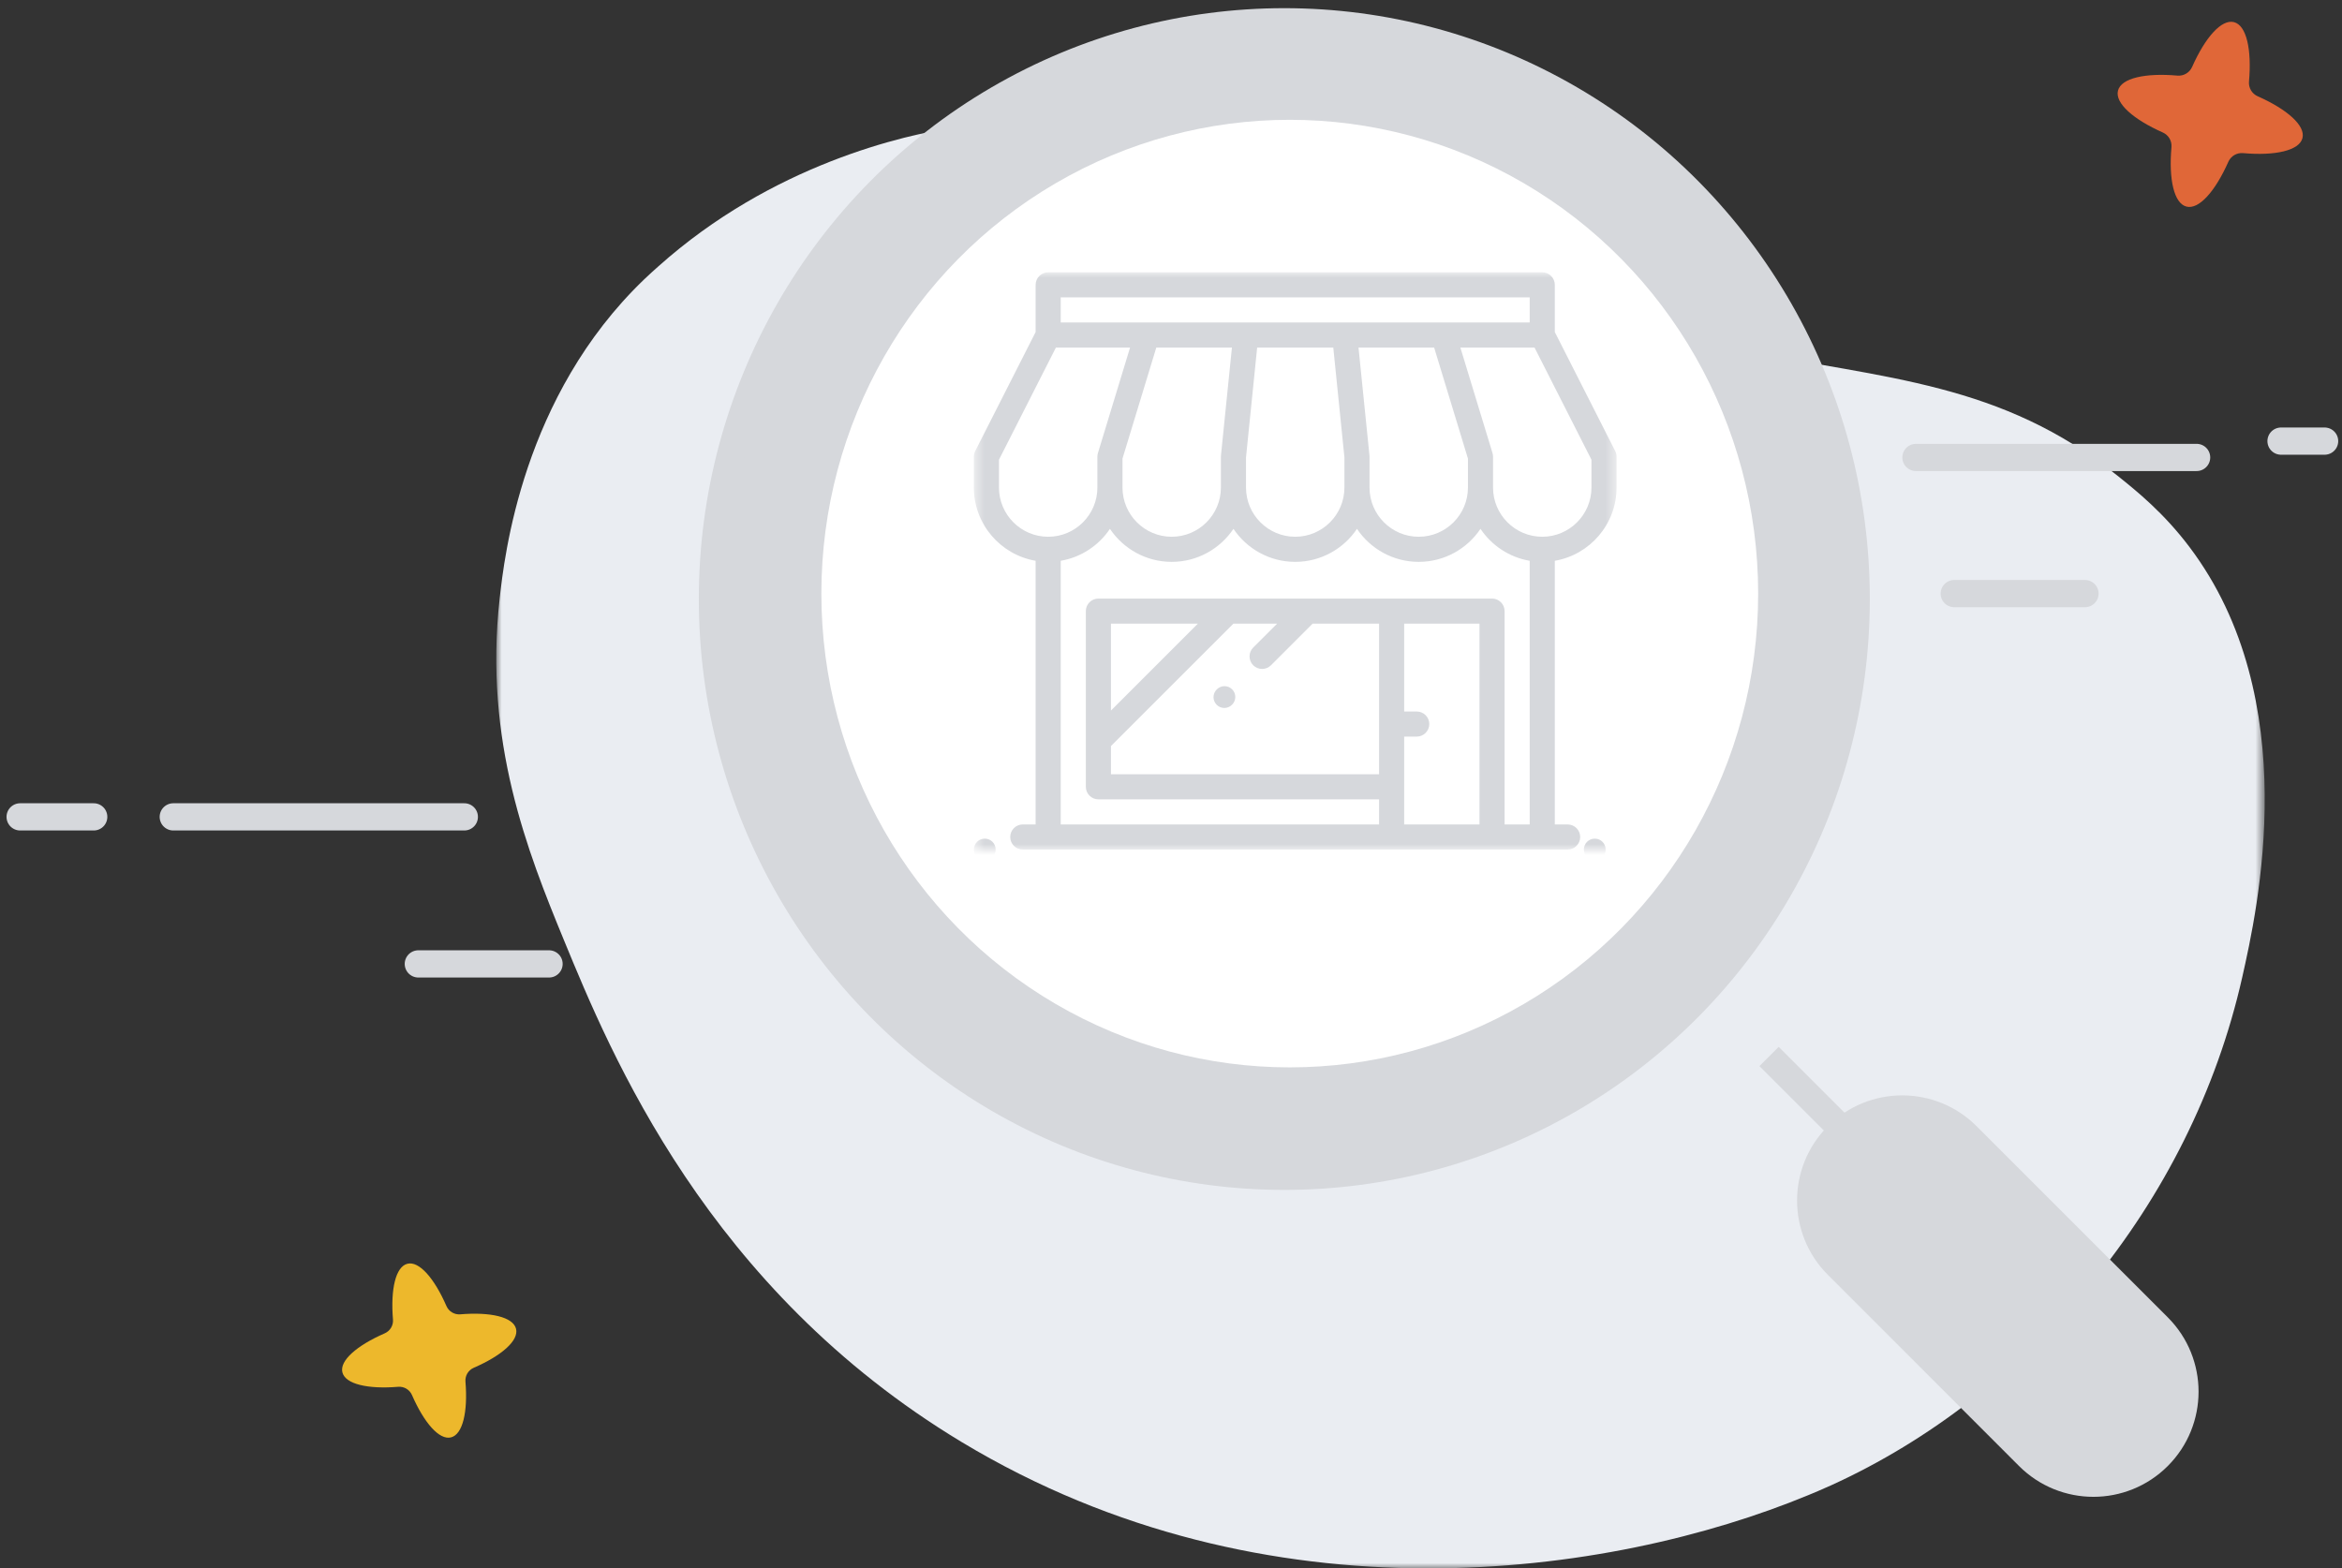<?xml version="1.0" encoding="UTF-8"?>
<svg width="215px" height="144px" viewBox="0 0 215 144" version="1.1" xmlns="http://www.w3.org/2000/svg" xmlns:xlink="http://www.w3.org/1999/xlink">
    <rect x="0" y="0" width="215" height="144" fill="#333333" stroke="none"/>
    <!-- Generator: Sketch 64 (93537) - https://sketch.com -->
    <title>tienda no encontrada</title>
    <desc>Created with Sketch.</desc>
    <defs>
        <polygon id="path-1" points="0 0.388 162.347 0.388 162.347 133 0 133"></polygon>
        <polygon id="path-3" points="0.533 0 59.533 0 59.533 53 0.533 53"></polygon>
    </defs>
    <g id="UI-Pantallas" stroke="none" stroke-width="1" fill="none" fill-rule="evenodd">
        <g id="Mensaje---No-encontrado" transform="translate(-40, -266)">
            <g id="tienda-no-encontrada" transform="translate(40, 268)">
                <path d="M207.258,6.837 C206.728,6.602 206.412,6.062 206.461,5.488 C206.723,2.54 206.231,0.328 205.085,0.033 C203.938,-0.262 202.442,1.437 201.24,4.145 C201.005,4.675 200.465,4.991 199.891,4.942 C196.943,4.68 194.731,5.172 194.436,6.318 C194.141,7.465 195.84,8.961 198.548,10.163 C199.078,10.398 199.394,10.938 199.345,11.512 C199.083,14.46 199.575,16.672 200.721,16.967 C201.868,17.262 203.364,15.563 204.566,12.855 C204.801,12.325 205.341,12.009 205.915,12.058 C208.863,12.32 211.075,11.828 211.37,10.682 C211.665,9.535 209.966,8.039 207.258,6.837 Z" id="Vector" fill="#E06738" fill-rule="nonzero"></path>
                <path d="M42.253,118.673 C41.711,118.717 41.202,118.412 40.985,117.915 C39.871,115.361 38.476,113.756 37.4,114.03 C36.318,114.304 35.846,116.374 36.076,119.15 C36.12,119.692 35.815,120.201 35.318,120.418 C32.764,121.532 31.159,122.927 31.433,124.003 C31.707,125.085 33.777,125.557 36.553,125.327 C37.095,125.283 37.604,125.588 37.821,126.085 C38.935,128.639 40.33,130.244 41.406,129.97 C42.482,129.696 42.96,127.626 42.73,124.85 C42.686,124.308 42.991,123.799 43.488,123.582 C46.042,122.474 47.647,121.08 47.373,119.997 C47.099,118.915 45.029,118.443 42.253,118.673 Z" id="Vector" fill="#EDB82C" fill-rule="nonzero"></path>
                <g id="Group-3" transform="translate(45.559, 9)">
                    <mask id="mask-2" fill="white">
                        <use xlink:href="#path-1"></use>
                    </mask>
                    <g id="Clip-2"></g>
                    <path d="M14.869,13.466 C14.537,13.763 14.123,14.125 13.588,14.639 C2.386,25.384 0.743,40.084 0.309,43.972 C-1.154,57.067 2.871,67.194 6.199,75.288 C10.501,85.749 19.378,107.337 42.732,121.404 C70.808,138.315 102.27,133.793 120.454,126.271 C120.968,126.058 121.639,125.781 122.563,125.362 C140.622,117.147 155.567,99.681 160.285,78.713 C161.662,72.598 166.022,53.222 155.421,39.199 C153.072,36.093 150.664,34.144 148.834,32.679 C138.117,24.114 127.665,23.806 114.123,21.125 C109.468,20.204 98.426,16.592 76.34,9.368 C51.995,1.405 49.43,-0.39 42.301,0.661 C37.417,1.382 25.313,4.122 14.869,13.466" id="Fill-1" fill="#EAEDF2" mask="url(#mask-2)"></path>
                </g>
                <path d="M201.653,40 L175.889,40 M213.403,38.5 L209.403,38.5 M191.403,52.5 L179.403,52.5" id="Line-8" stroke="#D6D8DC" stroke-width="2.5" stroke-linecap="round" stroke-linejoin="round"></path>
                <path d="M42.625,73 L15.907,73 M8.603,73 L1.849,73 M50.403,86.5 L38.403,86.5" id="Line-8" stroke="#D6D8DC" stroke-width="2.5" stroke-linecap="round" stroke-linejoin="round"></path>
                <g id="Search" transform="translate(64.672, 0)" stroke="#D6D8DC" stroke-width="2.5">
                    <ellipse id="Oval" fill="#D6D8DC" cx="53.231" cy="53" rx="52.5" ry="53"></ellipse>
                    <path d="M44.825,93.207 C47.579,93.716 50.381,93.98 53.231,94 C76.151,94 94.731,75.42 94.731,52.5 C94.731,29.58 76.151,11 53.231,11 C47.344,11 41.742,12.226 36.669,14.437 C27.852,18.279 20.629,25.094 16.267,33.617 C13.367,39.281 11.731,45.699 11.731,52.5 C11.731,58.67 13.078,64.526 15.493,69.789 C17.218,73.547 19.487,77.003 22.199,80.055" id="Oval" fill="#FFFFFF" stroke-linecap="round"></path>
                    <path d="M28.731,86 C31.713,88.93 35.082,91.306 38.731,93" id="Oval" stroke-linecap="round"></path>
                    <line x1="97.731" y1="95" x2="106.731" y2="104" id="Path-4" fill="#D6D8DC"></line>
                    <path d="M115.897,102.282 C114.256,100.642 112.106,99.821 109.955,99.821 C107.805,99.821 105.654,100.642 104.014,102.282 C102.373,103.923 101.553,106.074 101.553,108.224 C101.553,110.375 102.373,112.525 104.014,114.166 L121.565,131.718 C123.206,133.358 125.357,134.179 127.507,134.179 C129.658,134.179 131.808,133.358 133.449,131.718 C135.09,130.077 135.91,127.926 135.91,125.776 C135.91,123.625 135.09,121.475 133.449,119.834 L115.897,102.282 Z" id="Rectangle" fill="#D6D8DC"></path>
                    <line x1="112.731" y1="107" x2="129.731" y2="124" id="Line" stroke-linecap="round"></line>
                </g>
                <ellipse id="Oval" fill="#FFFFFF" cx="118.403" cy="52.5" rx="43" ry="43.5"></ellipse>
                <g id="tienda" transform="translate(88.87, 23)">
                    <mask id="mask-4" fill="white">
                        <use xlink:href="#path-3"></use>
                    </mask>
                    <g id="Clip-2"></g>
                    <path d="M57.229,19.766 C57.229,22.256 55.202,24.282 52.712,24.282 C50.221,24.282 48.194,22.256 48.194,19.766 L48.194,16.932 C48.194,16.818 48.178,16.705 48.144,16.596 L45.196,6.913 L52.004,6.913 L57.229,17.207 L57.229,19.766 Z M40.036,50.696 L40.036,42.63 L41.188,42.63 C41.825,42.63 42.34,42.114 42.34,41.478 C42.34,40.842 41.825,40.326 41.188,40.326 L40.036,40.326 L40.036,32.261 L46.95,32.261 L46.95,50.696 L40.036,50.696 Z M13.117,40.239 L13.117,32.261 L21.096,32.261 L13.117,40.239 Z M13.117,43.498 L24.356,32.261 L28.371,32.261 L26.179,34.451 C25.729,34.901 25.729,35.631 26.179,36.081 C26.404,36.306 26.699,36.418 26.994,36.418 C27.289,36.418 27.584,36.306 27.809,36.081 L31.63,32.261 L37.731,32.261 L37.731,46.087 L13.117,46.087 L13.117,43.498 Z M8.507,26.488 C10.385,26.167 12.003,25.078 13.025,23.555 C14.25,25.381 16.334,26.587 18.694,26.587 C21.055,26.587 23.138,25.381 24.364,23.555 C25.589,25.381 27.673,26.587 30.033,26.587 C32.394,26.587 34.477,25.382 35.703,23.555 C36.928,25.382 39.012,26.587 41.372,26.587 C43.733,26.587 45.817,25.381 47.042,23.555 C48.063,25.078 49.681,26.167 51.559,26.488 L51.559,50.696 L49.254,50.696 L49.254,31.109 C49.254,30.473 48.738,29.957 48.102,29.957 L11.965,29.957 C11.328,29.957 10.812,30.473 10.812,31.109 L10.812,47.239 C10.812,47.875 11.328,48.391 11.965,48.391 L37.731,48.391 L37.731,50.696 L8.507,50.696 L8.507,26.488 Z M2.838,19.766 L2.838,17.207 L8.063,6.913 L14.871,6.913 L11.922,16.596 C11.889,16.705 11.872,16.818 11.872,16.932 L11.872,19.766 C11.872,22.256 9.846,24.282 7.355,24.282 C4.864,24.282 2.838,22.256 2.838,19.766 Z M23.211,16.932 L23.211,19.766 C23.211,22.256 21.185,24.282 18.694,24.282 C16.204,24.282 14.177,22.256 14.177,19.766 L14.177,17.103 L17.28,6.913 L24.223,6.913 L23.217,16.815 C23.213,16.854 23.211,16.893 23.211,16.932 Z M34.55,19.766 C34.55,22.256 32.524,24.282 30.033,24.282 C27.543,24.282 25.516,22.256 25.516,19.766 L25.516,16.99 L26.539,6.913 L33.528,6.913 L34.55,16.99 L34.55,19.766 L34.55,19.766 Z M45.89,19.766 C45.89,22.256 43.863,24.282 41.372,24.282 C38.882,24.282 36.855,22.256 36.855,19.766 L36.855,16.932 C36.855,16.893 36.853,16.854 36.849,16.815 L35.844,6.913 L42.787,6.913 L45.89,17.103 L45.89,19.766 Z M8.507,4.609 L51.559,4.609 L51.559,2.304 L8.507,2.304 L8.507,4.609 Z M59.409,16.41 L53.864,5.485 L53.864,1.152 C53.864,0.516 53.348,0 52.711,0 L7.355,0 C6.719,0 6.203,0.516 6.203,1.152 L6.203,5.486 L0.658,16.41 C0.576,16.572 0.533,16.751 0.533,16.932 L0.533,19.766 C0.533,23.134 2.988,25.938 6.203,26.488 L6.203,50.695 L5.023,50.695 C4.387,50.695 3.871,51.211 3.871,51.847 C3.871,52.484 4.387,53 5.023,53 L7.346,53 C7.349,53 7.352,53 7.355,53 L55.043,53 C55.679,53 56.195,52.484 56.195,51.848 C56.195,51.212 55.679,50.696 55.043,50.696 L53.864,50.696 L53.864,26.488 C57.078,25.938 59.533,23.134 59.533,19.766 L59.533,16.932 C59.533,16.751 59.491,16.572 59.409,16.41 L59.409,16.41 Z" id="Fill-1" fill="#D6D8DC" mask="url(#mask-4)"></path>
                    <path d="M22.842,38.289 L22.826,38.305 C22.437,38.691 22.436,39.319 22.822,39.708 C23.016,39.903 23.27,40 23.525,40 C23.778,40 24.031,39.904 24.224,39.712 L24.241,39.695 C24.629,39.309 24.631,38.681 24.245,38.293 C23.859,37.904 23.231,37.902 22.842,38.289" id="Fill-3" fill="#D6D8DC" mask="url(#mask-4)"></path>
                    <path d="M1.545,52 L1.522,52 C0.976,52 0.533,52.448 0.533,53 C0.533,53.552 0.976,54 1.522,54 L1.545,54 C2.091,54 2.533,53.552 2.533,53 C2.533,52.448 2.091,52 1.545,52" id="Fill-4" fill="#D6D8DC" mask="url(#mask-4)"></path>
                    <path d="M57.545,52 L57.522,52 C56.976,52 56.533,52.448 56.533,53 C56.533,53.552 56.976,54 57.522,54 L57.545,54 C58.091,54 58.533,53.552 58.533,53 C58.533,52.448 58.091,52 57.545,52" id="Fill-5" fill="#D6D8DC" mask="url(#mask-4)"></path>
                </g>
            </g>
        </g>
    </g>
</svg>
